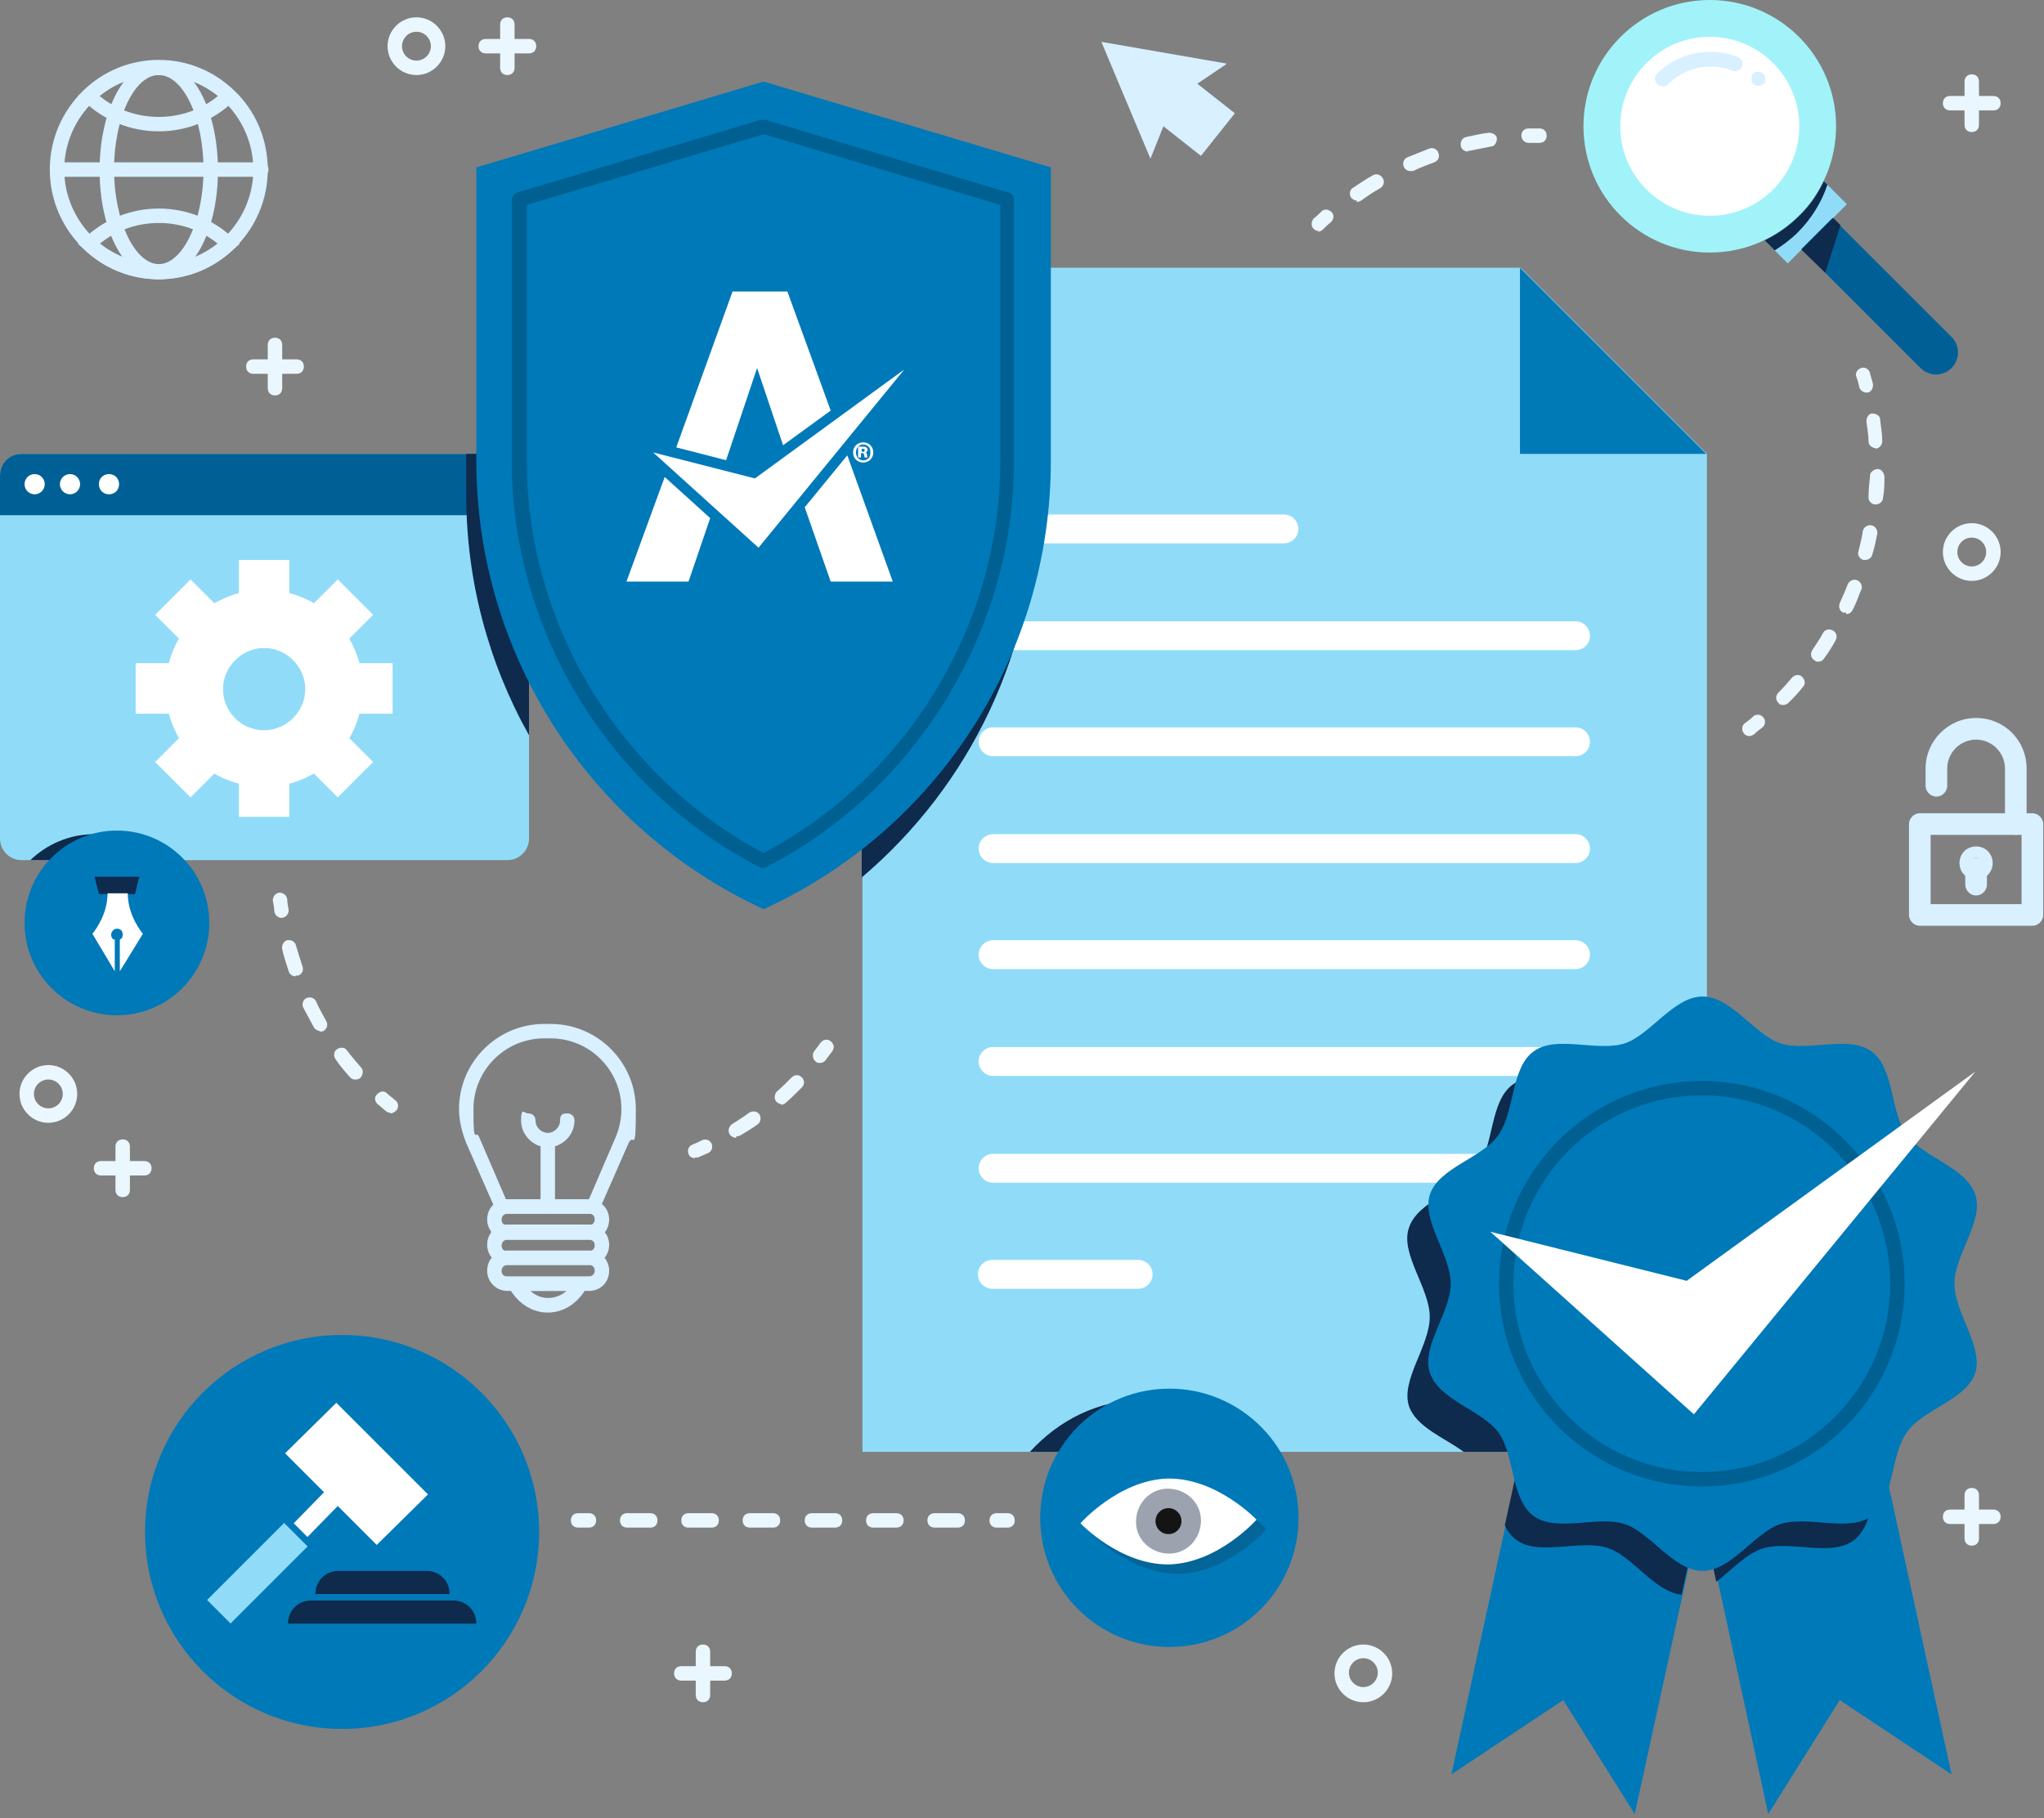 <svg width="435" height="387" viewBox="0 0 435 387" fill="none" xmlns="http://www.w3.org/2000/svg">
<rect x="0" y="0" width="435" height="387" fill="#808080" stroke="none"/>
<path d="M363.104 309.038H183.549V56.985H323.629C339.143 72.498 347.744 81.1 363.257 96.613V309.038H363.104Z" fill="#90DCF8"/>
<path d="M323.476 96.613H363.104C347.59 81.1 338.989 72.498 323.476 56.985V96.613Z" fill="#0079B7"/>
<path d="M273.248 115.659H211.348C209.659 115.659 208.276 114.276 208.276 112.587C208.276 110.897 209.659 109.515 211.348 109.515H273.248C274.938 109.515 276.32 110.897 276.32 112.587C276.32 114.276 274.938 115.659 273.248 115.659Z" fill="white"/>
<path d="M335.301 138.391H211.348C209.659 138.391 208.276 137.009 208.276 135.319C208.276 133.629 209.659 132.247 211.348 132.247H335.301C336.991 132.247 338.373 133.629 338.373 135.319C338.373 137.009 336.991 138.391 335.301 138.391Z" fill="white"/>
<path d="M335.301 160.97H211.348C209.659 160.97 208.276 159.588 208.276 157.898C208.276 156.209 209.659 154.826 211.348 154.826H335.301C336.991 154.826 338.373 156.209 338.373 157.898C338.373 159.588 336.991 160.97 335.301 160.97Z" fill="white"/>
<path d="M335.301 183.702H211.348C209.659 183.702 208.276 182.32 208.276 180.63C208.276 178.941 209.659 177.558 211.348 177.558H335.301C336.991 177.558 338.373 178.941 338.373 180.63C338.373 182.32 336.991 183.702 335.301 183.702Z" fill="white"/>
<path d="M335.301 206.281H211.348C209.659 206.281 208.276 204.899 208.276 203.209C208.276 201.52 209.659 200.137 211.348 200.137H335.301C336.991 200.137 338.373 201.52 338.373 203.209C338.373 204.899 336.991 206.281 335.301 206.281Z" fill="white"/>
<path d="M335.301 229.013H211.348C209.659 229.013 208.276 227.631 208.276 225.941C208.276 224.252 209.659 222.869 211.348 222.869H335.301C336.991 222.869 338.373 224.252 338.373 225.941C338.373 227.631 336.991 229.013 335.301 229.013Z" fill="white"/>
<path d="M335.301 251.746H211.348C209.659 251.746 208.276 250.363 208.276 248.674C208.276 246.984 209.659 245.602 211.348 245.602H335.301C336.991 245.602 338.373 246.984 338.373 248.674C338.373 250.363 336.991 251.746 335.301 251.746Z" fill="white"/>
<path d="M242.222 274.324H211.195C209.505 274.324 208.123 272.942 208.123 271.252C208.123 269.563 209.505 268.18 211.195 268.18H242.222C243.911 268.18 245.294 269.563 245.294 271.252C245.294 272.942 243.911 274.324 242.222 274.324Z" fill="white"/>
<path d="M397.817 297.21L362.183 304.89L326.395 297.21L308.885 377.695L332.692 361.875L347.898 386.143L362.183 320.711L376.314 386.143L391.52 361.875L415.327 377.695L397.817 297.21Z" fill="#0079B9"/>
<path d="M397.816 297.21L362.027 305.044L326.239 297.21L320.249 324.704C320.863 325.933 321.631 327.008 322.707 327.776C327.468 331.309 336.223 327.623 342.06 329.466C347.436 331.155 352.044 338.835 357.88 339.45L361.874 320.864L365.253 336.685C368.632 334.074 371.704 330.695 375.083 329.619C380.92 327.776 389.521 331.463 394.436 327.93C398.583 324.858 398.584 317.332 400.734 312.263L397.508 297.21H397.816Z" fill="#0E2A4C"/>
<path d="M363.103 221.026C361.414 219.951 359.724 219.183 357.881 219.183C351.737 219.183 346.822 227.324 341.293 229.167C335.456 231.01 326.854 227.324 321.939 230.856C317.024 234.389 317.946 243.912 314.413 248.674C310.88 253.435 301.664 255.586 299.821 261.422C297.978 266.952 304.276 274.171 304.276 280.315C304.276 286.459 298.132 293.678 299.821 299.207C301.357 303.815 307.348 305.965 311.495 309.037H363.103V220.873V221.026Z" fill="#0E2A4C"/>
<path d="M415.941 273.249C415.941 279.393 422.085 286.612 420.396 292.142C418.553 297.978 409.183 299.975 405.804 304.89C402.271 309.805 403.193 319.175 398.278 322.708C393.516 326.24 384.761 322.554 378.925 324.397C373.395 326.24 368.48 334.381 362.336 334.381C356.192 334.381 351.277 326.24 345.748 324.397C339.911 322.554 331.309 326.24 326.394 322.708C321.479 319.175 322.401 309.652 318.868 304.89C315.335 300.129 306.12 297.978 304.276 292.142C302.433 286.612 308.731 279.393 308.731 273.249C308.731 267.105 302.587 259.886 304.276 254.357C306.12 248.52 315.489 246.523 318.868 241.608C322.401 236.693 321.479 227.324 326.394 223.791C331.156 220.258 339.911 223.945 345.748 222.101C351.277 220.258 356.192 212.118 362.336 212.118C368.48 212.118 373.395 220.258 378.925 222.101C384.761 223.945 393.363 220.258 398.278 223.791C403.193 227.324 402.271 236.847 405.804 241.608C409.337 246.37 418.553 248.52 420.396 254.357C422.239 259.886 415.941 267.105 415.941 273.249Z" fill="#0079B9"/>
<path d="M362.181 316.41C338.374 316.41 319.021 297.057 319.021 273.249C319.021 249.442 338.374 230.088 362.181 230.088C385.989 230.088 405.342 249.442 405.342 273.249C405.342 297.057 385.989 316.41 362.181 316.41ZM362.181 233.16C340.063 233.16 322.092 251.131 322.092 273.249C322.092 295.367 340.063 313.338 362.181 313.338C384.299 313.338 402.27 295.367 402.27 273.249C402.27 251.131 384.299 233.16 362.181 233.16Z" fill="#006091"/>
<path d="M107.979 96.613H4.608C2.063 96.613 0 98.676 0 101.221V178.48C0 181.025 2.063 183.088 4.608 183.088H107.979C110.524 183.088 112.587 181.025 112.587 178.48V101.221C112.587 98.676 110.524 96.613 107.979 96.613Z" fill="#90DCF8"/>
<path d="M4.608 96.613H107.979C110.59 96.613 112.587 98.61 112.587 101.221V109.669H0V101.221C0 98.61 1.997 96.613 4.608 96.613Z" fill="#006095"/>
<path d="M7.373 105.214C8.561 105.214 9.523 104.252 9.523 103.064C9.523 101.876 8.561 100.914 7.373 100.914C6.185 100.914 5.223 101.876 5.223 103.064C5.223 104.252 6.185 105.214 7.373 105.214Z" fill="white"/>
<path d="M14.898 105.214C16.086 105.214 17.049 104.252 17.049 103.064C17.049 101.876 16.086 100.914 14.898 100.914C13.711 100.914 12.748 101.876 12.748 103.064C12.748 104.252 13.711 105.214 14.898 105.214Z" fill="white"/>
<path d="M25.344 103.064C25.344 104.293 24.422 105.214 23.193 105.214C21.965 105.214 21.043 104.293 21.043 103.064C21.043 101.835 21.965 100.914 23.193 100.914C24.422 100.914 25.344 101.835 25.344 103.064Z" fill="white"/>
<path d="M83.555 151.908V141.156H76.49C76.029 139.313 75.261 137.623 74.34 135.933L79.408 130.865L71.882 123.339L66.813 128.407C65.278 127.486 63.434 126.718 61.591 126.257V119.191H50.839V126.257C48.996 126.718 47.307 127.486 45.617 128.407L40.548 123.339L33.022 130.865L38.091 135.933C37.169 137.469 36.401 139.313 35.941 141.156H28.875V151.908H35.941C36.401 153.751 37.169 155.44 38.091 157.13L33.022 162.199L40.548 169.725L45.617 164.656C47.153 165.578 48.996 166.346 50.839 166.806V173.872H61.591V166.806C63.434 166.346 65.124 165.578 66.813 164.656L71.882 169.725L79.408 162.199L74.34 157.13C75.261 155.594 76.029 153.751 76.49 151.908H83.555ZM56.215 155.44C51.3 155.44 47.46 151.447 47.46 146.685C47.46 141.924 51.454 137.93 56.215 137.93C60.977 137.93 64.97 141.924 64.97 146.685C64.97 151.447 60.977 155.44 56.215 155.44Z" fill="white"/>
<path d="M183.394 56.985V186.774C206.587 167.114 220.564 138.084 220.564 106.596V56.985H183.394Z" fill="#0E2A4C"/>
<path d="M107.977 96.613H99.222V105.368C99.222 123.646 103.983 141.156 112.585 156.516V101.221C112.585 98.61 110.588 96.613 107.977 96.613Z" fill="#0E2A4C"/>
<path d="M162.505 17.357L101.373 35.635V98.149C101.373 139.159 125.334 176.33 162.505 193.532C199.829 176.483 223.636 139.159 223.636 98.149V35.635L162.505 17.357Z" fill="#0079B9"/>
<path d="M162.504 184.778C162.197 184.778 162.043 184.778 161.736 184.624C129.634 168.189 108.898 134.244 108.898 98.149V42.547C108.898 41.932 109.359 41.318 109.974 41.011L161.889 25.498C162.197 25.498 162.504 25.498 162.811 25.498L214.727 41.011C215.341 41.164 215.802 41.779 215.802 42.547V98.149C215.802 134.244 195.066 168.189 162.965 184.624C162.811 184.624 162.504 184.778 162.197 184.778H162.504ZM112.124 43.622V98.149C112.124 132.862 131.938 165.424 162.504 181.552C193.223 165.424 212.884 132.862 212.884 98.149V43.622L162.504 28.57L112.124 43.622Z" fill="#006091"/>
<path d="M363.872 53.759C378.717 53.759 390.751 41.725 390.751 26.88C390.751 12.034 378.717 0 363.872 0C349.027 0 336.992 12.034 336.992 26.88C336.992 41.725 349.027 53.759 363.872 53.759Z" fill="#A1F3F9"/>
<path d="M363.871 45.926C374.39 45.926 382.917 37.399 382.917 26.88C382.917 16.361 374.39 7.834 363.871 7.834C353.352 7.834 344.825 16.361 344.825 26.88C344.825 37.399 353.352 45.926 363.871 45.926Z" fill="white"/>
<path d="M374.163 18.278C373.702 18.278 373.395 18.125 373.087 17.817C373.087 17.817 372.78 17.51 372.78 17.357C372.78 17.203 372.78 17.049 372.78 16.742C372.78 16.435 372.78 16.281 372.78 16.128C372.78 15.974 372.934 15.821 373.087 15.667C373.087 15.667 373.395 15.36 373.548 15.36C374.163 15.206 374.777 15.36 375.238 15.667C375.545 15.974 375.699 16.281 375.699 16.742C375.699 17.203 375.699 17.049 375.699 17.357C375.699 17.51 375.545 17.664 375.391 17.817C375.084 18.125 374.777 18.278 374.316 18.278H374.163Z" fill="#D8F0FF"/>
<path d="M353.734 18.278C353.273 18.278 352.966 18.278 352.659 17.817C352.045 17.203 352.045 16.281 352.659 15.667C357.113 11.213 363.872 9.83 369.862 12.134C370.63 12.441 371.091 13.363 370.783 14.131C370.476 14.899 369.555 15.36 368.787 15.053C364.025 13.209 358.496 14.284 354.963 17.971C354.656 18.278 354.195 18.432 353.888 18.432L353.734 18.278Z" fill="#D8F0FF"/>
<path d="M382.918 45.926C380.767 48.076 378.156 49.919 375.545 51.148L380.46 56.063L393.055 43.468L388.14 38.553C386.911 41.164 385.222 43.775 382.918 45.926Z" fill="#90DCF8"/>
<path d="M388.908 39.321L388.14 38.553C386.911 41.164 385.222 43.775 382.918 45.926C380.767 48.076 378.156 49.919 375.545 51.148L377.695 53.298C379.385 52.223 381.074 50.994 382.61 49.458C385.529 46.54 387.679 43.007 388.908 39.321Z" fill="#0E2A4C"/>
<path d="M415.327 78.334C413.484 80.178 410.566 80.178 408.722 78.334L383.379 52.991L389.984 46.386L415.327 71.73C417.17 73.573 417.17 76.491 415.327 78.334Z" fill="#006095"/>
<path d="M390.137 46.386L383.379 53.145L388.448 58.06L391.673 47.922L390.137 46.386Z" fill="#0E2A4C"/>
<path d="M325.318 30.412C324.55 30.412 323.782 29.798 323.782 28.876C323.782 27.955 324.397 27.34 325.318 27.34C326.086 27.34 326.854 27.34 327.622 27.34C328.544 27.34 329.158 27.955 329.158 28.876C329.158 29.798 328.544 30.412 327.622 30.412C326.854 30.412 326.086 30.412 325.318 30.412Z" fill="#EAF7FE"/>
<path d="M288.762 42.7C288.302 42.7 287.841 42.393 287.534 42.086C287.073 41.318 287.226 40.396 287.994 39.935C289.377 39.014 290.759 38.092 292.142 37.324C292.91 36.863 293.831 37.171 294.292 37.939C294.753 38.707 294.445 39.628 293.677 40.089C292.295 40.857 290.913 41.779 289.684 42.7C289.377 42.854 289.07 43.007 288.762 43.007V42.7ZM300.129 36.403C299.514 36.403 299.053 36.095 298.746 35.481C298.439 34.713 298.746 33.791 299.514 33.484C301.05 32.87 302.586 32.255 304.122 31.641C304.89 31.334 305.812 31.641 306.119 32.563C306.426 33.331 306.119 34.252 305.197 34.559C303.661 35.174 302.279 35.635 300.743 36.403C300.589 36.403 300.282 36.403 300.129 36.403ZM312.416 32.255C311.648 32.255 311.034 31.795 310.88 31.027C310.727 30.259 311.188 29.337 311.956 29.183C313.492 28.876 315.181 28.416 316.871 28.262C317.639 28.262 318.56 28.723 318.56 29.491C318.56 30.259 318.099 31.18 317.331 31.18C315.796 31.488 314.26 31.795 312.724 32.102H312.416V32.255Z" fill="#EAF7FE"/>
<path d="M280.622 49.151C280.161 49.151 279.854 48.997 279.547 48.69C278.932 48.076 279.086 47.154 279.547 46.54C280.161 46.079 280.776 45.465 281.236 45.004C281.851 44.389 282.772 44.543 283.387 45.157C284.001 45.772 283.848 46.694 283.233 47.308C282.619 47.769 282.158 48.229 281.544 48.844C281.236 49.151 280.929 49.305 280.468 49.305L280.622 49.151Z" fill="#EAF7FE"/>
<path d="M372.321 156.669C371.86 156.669 371.399 156.516 371.092 156.055C370.631 155.44 370.631 154.365 371.399 153.904C372.013 153.444 372.628 152.983 373.089 152.522C373.703 151.908 374.778 152.061 375.239 152.676C375.853 153.29 375.7 154.365 375.085 154.826C374.471 155.287 373.857 155.748 373.242 156.362C372.935 156.515 372.628 156.669 372.321 156.669Z" fill="#EAF7FE"/>
<path d="M379.54 150.064C379.233 150.064 378.772 150.064 378.465 149.604C377.85 148.989 377.85 148.068 378.465 147.453C379.54 146.378 380.461 145.303 381.383 144.228C381.997 143.613 382.919 143.46 383.533 144.074C384.148 144.689 384.301 145.61 383.687 146.225C382.765 147.453 381.69 148.528 380.615 149.604C380.308 149.911 379.847 150.064 379.54 150.064ZM387.066 140.849C386.759 140.849 386.452 140.849 386.145 140.541C385.377 140.081 385.223 139.159 385.684 138.391C386.452 137.162 387.373 135.934 387.988 134.705C388.449 133.937 389.37 133.783 390.138 134.244C390.906 134.705 391.06 135.626 390.599 136.394C389.831 137.777 389.063 139.005 388.141 140.234C387.834 140.695 387.373 140.849 386.913 140.849H387.066ZM392.903 130.404C392.749 130.404 392.442 130.404 392.288 130.404C391.52 130.097 391.213 129.175 391.52 128.407C392.135 127.025 392.749 125.642 393.21 124.414C393.517 123.646 394.439 123.185 395.207 123.492C395.975 123.799 396.436 124.721 396.128 125.489C395.514 126.871 395.053 128.407 394.285 129.79C393.978 130.404 393.517 130.711 392.903 130.711V130.404ZM397.05 119.191C397.05 119.191 396.743 119.191 396.589 119.191C395.821 119.038 395.207 118.116 395.514 117.348C395.821 115.966 396.282 114.43 396.436 113.048C396.589 112.28 397.357 111.665 398.279 111.819C399.047 111.972 399.661 112.74 399.508 113.662C399.2 115.198 398.893 116.734 398.432 118.116C398.279 118.731 397.664 119.191 396.896 119.191H397.05ZM399.047 107.364C398.279 107.364 397.511 106.596 397.664 105.675C397.664 104.293 397.818 102.757 397.972 101.374C397.972 101.374 397.972 101.374 397.972 101.221C397.972 100.453 398.893 99.838 399.661 99.838C400.429 99.838 401.043 100.76 401.043 101.528C401.043 102.91 401.043 104.446 400.736 105.982C400.736 106.75 399.968 107.364 399.2 107.364H399.047ZM399.2 95.384C398.432 95.384 397.664 94.769 397.664 94.001C397.664 92.619 397.357 91.083 397.204 89.701C397.204 88.933 397.664 88.011 398.432 88.011C399.2 88.011 400.122 88.472 400.122 89.24C400.275 90.776 400.583 92.312 400.583 93.848C400.583 94.769 399.968 95.384 399.2 95.537V95.384Z" fill="#EAF7FE"/>
<path d="M397.203 83.557C396.588 83.557 395.82 83.096 395.667 82.328C395.513 81.56 395.36 80.946 395.052 80.178C394.745 79.41 395.36 78.488 396.128 78.335C396.896 78.028 397.817 78.642 397.971 79.41C398.124 80.178 398.432 80.946 398.585 81.714C398.739 82.482 398.278 83.403 397.51 83.557H397.203Z" fill="#EAF7FE"/>
<path d="M127.332 258.35H105.828L99.224 243.298C98.302 240.994 97.688 238.536 97.688 236.079C97.688 226.095 105.828 217.954 115.812 217.954H117.194C127.178 217.954 135.319 226.095 135.319 236.079C135.319 246.062 134.858 240.994 133.783 243.298L127.178 258.35H127.332ZM107.979 255.278H125.335L131.018 242.069C131.786 240.226 132.247 238.229 132.247 236.079C132.247 227.784 125.489 221.026 117.194 221.026H115.812C107.518 221.026 100.759 227.784 100.759 236.079C100.759 244.373 101.22 240.226 101.988 242.069L107.671 255.278H107.979Z" fill="#D8F0FF"/>
<path d="M125.336 263.88H107.979C105.676 263.88 103.679 262.036 103.679 259.579C103.679 257.121 105.522 255.278 107.979 255.278H125.336C127.64 255.278 129.637 257.121 129.637 259.579C129.637 262.036 127.793 263.88 125.336 263.88ZM107.979 258.35C107.365 258.35 106.751 258.811 106.751 259.579C106.751 260.347 107.211 260.808 107.979 260.808H125.336C125.95 260.808 126.565 260.347 126.565 259.579C126.565 258.811 126.104 258.35 125.336 258.35H107.979Z" fill="#D8F0FF"/>
<path d="M125.336 269.256H107.979C105.676 269.256 103.679 267.413 103.679 264.955C103.679 262.497 105.522 260.654 107.979 260.654H125.336C127.64 260.654 129.637 262.497 129.637 264.955C129.637 267.413 127.793 269.256 125.336 269.256ZM107.979 263.88C107.365 263.88 106.751 264.341 106.751 265.109C106.751 265.877 107.211 266.337 107.979 266.337H125.336C125.95 266.337 126.565 265.877 126.565 265.109C126.565 264.341 126.104 263.88 125.336 263.88H107.979Z" fill="#D8F0FF"/>
<path d="M125.336 274.785H107.979C105.676 274.785 103.679 272.942 103.679 270.485C103.679 268.027 105.522 266.184 107.979 266.184H125.336C127.64 266.184 129.637 268.027 129.637 270.485C129.637 272.942 127.793 274.785 125.336 274.785ZM107.979 269.256C107.365 269.256 106.751 269.717 106.751 270.485C106.751 271.253 107.211 271.713 107.979 271.713H125.336C125.95 271.713 126.565 271.253 126.565 270.485C126.565 269.717 126.104 269.256 125.336 269.256H107.979Z" fill="#D8F0FF"/>
<path d="M116.579 279.393C113.2 279.393 110.128 277.396 108.284 274.017L107.056 271.713H126.102L124.873 274.017C123.03 277.396 119.958 279.393 116.579 279.393ZM112.892 274.785C115.043 276.782 118.268 276.782 120.572 274.785H112.892Z" fill="#D8F0FF"/>
<path d="M116.579 258.35C115.657 258.35 115.043 257.736 115.043 256.814V242.683C115.043 241.762 115.657 241.147 116.579 241.147C117.501 241.147 118.115 241.762 118.115 242.683V256.814C118.115 257.736 117.501 258.35 116.579 258.35Z" fill="#D8F0FF"/>
<path d="M116.58 244.22C113.508 244.22 110.896 241.609 110.896 238.537C110.896 235.465 111.511 237.001 112.432 237.001C113.354 237.001 113.968 237.615 113.968 238.537C113.968 239.919 115.197 241.148 116.58 241.148C117.962 241.148 119.191 239.919 119.191 238.537C119.191 237.154 119.805 237.001 120.727 237.001C121.648 237.001 122.263 237.615 122.263 238.537C122.263 241.609 119.652 244.22 116.58 244.22Z" fill="#D8F0FF"/>
<path d="M432.53 197.065H408.569C407.34 197.065 406.265 195.99 406.265 194.761V175.408C406.265 174.179 407.34 173.104 408.569 173.104H432.53C433.759 173.104 434.834 174.179 434.834 175.408V194.761C434.834 195.99 433.759 197.065 432.53 197.065ZM410.873 192.457H430.226V177.712H410.873V192.457Z" fill="#D8F0FF"/>
<path d="M428.997 177.712C427.768 177.712 426.693 176.636 426.693 175.408V163.581C426.693 160.202 423.928 157.437 420.549 157.437C417.17 157.437 414.405 160.202 414.405 163.581V167.267C414.405 168.496 413.33 169.571 412.101 169.571C410.872 169.571 409.797 168.496 409.797 167.267V163.581C409.797 157.744 414.558 152.829 420.549 152.829C426.539 152.829 431.3 157.59 431.3 163.581V175.408C431.3 176.636 430.225 177.712 428.997 177.712Z" fill="#D8F0FF"/>
<path d="M420.548 187.235C418.552 187.235 417.016 185.699 417.016 183.702C417.016 181.705 418.552 180.169 420.548 180.169C422.545 180.169 424.081 181.705 424.081 183.702C424.081 185.699 422.545 187.235 420.548 187.235ZM420.548 182.627C419.934 182.627 419.473 183.088 419.473 183.702C419.473 184.316 419.934 184.777 420.548 184.777C421.163 184.777 421.624 184.316 421.624 183.702C421.624 183.088 421.163 182.627 420.548 182.627Z" fill="#D8F0FF"/>
<path d="M420.547 190.614C419.318 190.614 418.243 189.539 418.243 188.31V184.931C418.243 183.702 419.318 182.627 420.547 182.627C421.776 182.627 422.851 183.702 422.851 184.931V188.31C422.851 189.539 421.776 190.614 420.547 190.614Z" fill="#D8F0FF"/>
<path d="M267.105 309.037C260.961 302.125 252.513 297.978 243.144 297.978C233.774 297.978 225.326 302.279 219.183 309.037H267.105Z" fill="#0E2A4C"/>
<path d="M270.88 339.548C279.976 327.39 277.493 310.16 265.334 301.064C253.175 291.968 235.945 294.451 226.849 306.61C217.754 318.768 220.236 335.998 232.395 345.094C244.554 354.19 261.784 351.707 270.88 339.548Z" fill="#0079B9"/>
<path d="M147.916 246.523C147.301 246.523 146.687 246.216 146.533 245.601C146.226 244.833 146.533 243.912 147.455 243.604C148.223 243.297 148.837 242.99 149.452 242.683C150.219 242.376 151.141 242.683 151.448 243.451C151.755 244.219 151.448 245.14 150.68 245.448C149.912 245.755 149.298 246.062 148.53 246.369C148.376 246.369 148.223 246.369 147.916 246.369V246.523Z" fill="#EAF7FE"/>
<path d="M156.671 242.222C156.21 242.222 155.595 241.915 155.288 241.454C154.827 240.686 155.135 239.765 155.749 239.304C156.978 238.536 158.207 237.768 159.435 236.846C160.203 236.385 161.125 236.539 161.586 237.153C162.047 237.921 161.893 238.843 161.279 239.304C160.05 240.225 158.667 240.993 157.439 241.761C157.131 241.761 156.978 241.915 156.671 241.915V242.222ZM166.347 235.003C165.886 235.003 165.579 234.849 165.272 234.542C164.658 233.928 164.811 233.006 165.272 232.392C166.347 231.47 167.422 230.395 168.498 229.32C169.112 228.706 170.034 228.706 170.648 229.32C171.262 229.934 171.262 230.856 170.648 231.47C169.573 232.545 168.498 233.621 167.269 234.696C166.962 235.003 166.654 235.157 166.194 235.157L166.347 235.003Z" fill="#EAF7FE"/>
<path d="M174.488 226.248C174.181 226.248 173.874 226.248 173.566 225.941C172.952 225.48 172.798 224.405 173.259 223.791C173.72 223.176 174.181 222.562 174.642 221.947C175.102 221.333 176.024 221.026 176.792 221.64C177.406 222.101 177.713 223.023 177.099 223.791C176.638 224.405 176.177 225.019 175.717 225.634C175.41 226.095 174.949 226.248 174.488 226.248Z" fill="#EAF7FE"/>
<path d="M59.905 195.376C59.137 195.376 58.522 194.761 58.369 193.993C58.369 193.225 58.215 192.457 58.062 191.689C58.062 190.921 58.522 190.153 59.444 190C60.365 190 60.98 190.614 61.133 191.382C61.133 192.15 61.287 192.918 61.441 193.686C61.441 194.454 60.98 195.222 60.058 195.376C60.058 195.376 60.058 195.376 59.905 195.376Z" fill="#EAF7FE"/>
<path d="M75.572 229.782C75.111 229.782 74.804 229.628 74.497 229.321C73.422 228.092 72.347 226.863 71.425 225.481C70.964 224.866 70.964 223.791 71.732 223.33C72.347 222.87 73.422 222.87 73.882 223.638C74.804 224.866 75.879 226.095 76.801 227.17C77.415 227.785 77.262 228.706 76.801 229.321C76.494 229.628 76.186 229.782 75.726 229.782H75.572ZM68.199 219.491C67.739 219.491 67.124 219.183 66.817 218.723C66.049 217.34 65.281 215.804 64.513 214.422C64.206 213.654 64.513 212.732 65.281 212.425C66.049 212.118 66.971 212.425 67.278 213.193C67.892 214.575 68.66 215.958 69.428 217.34C69.889 218.108 69.582 219.03 68.814 219.491C68.507 219.491 68.353 219.644 68.046 219.644L68.199 219.491ZM62.824 207.817C62.209 207.817 61.595 207.356 61.441 206.742C60.98 205.206 60.366 203.67 60.059 201.98C59.905 201.212 60.366 200.291 61.134 200.137C61.902 199.984 62.824 200.445 62.977 201.212C63.438 202.748 63.899 204.284 64.359 205.667C64.667 206.435 64.359 207.356 63.438 207.664C63.284 207.664 63.131 207.664 62.977 207.664L62.824 207.817Z" fill="#EAF7FE"/>
<path d="M83.097 236.847C82.79 236.847 82.483 236.847 82.176 236.54C81.561 236.079 80.947 235.464 80.332 235.004C79.718 234.389 79.564 233.468 80.332 232.853C80.947 232.239 81.868 232.085 82.483 232.853C83.097 233.314 83.558 233.775 84.172 234.236C84.787 234.696 84.94 235.772 84.326 236.386C84.019 236.693 83.558 237 83.097 237V236.847Z" fill="#EAF7FE"/>
<path d="M72.805 368.018C95.963 368.018 114.737 349.245 114.737 326.086C114.737 302.928 95.963 284.154 72.805 284.154C49.647 284.154 30.873 302.928 30.873 326.086C30.873 349.245 49.647 368.018 72.805 368.018Z" fill="#0079B9"/>
<path d="M62.513 324.243L65.431 327.161L71.882 320.557L80.177 328.851L91.082 318.099L71.575 298.592L60.67 309.344L68.964 317.638L62.513 324.243Z" fill="white"/>
<path d="M60.468 324.173L44.068 340.573L49.064 345.569L65.464 329.169L60.468 324.173Z" fill="#90DCF8"/>
<path d="M72.036 334.38C69.272 334.38 67.121 336.531 67.121 339.295H95.69C95.69 336.531 93.54 334.38 90.775 334.38H72.036Z" fill="#0E2A4C"/>
<path d="M96.459 340.678H66.2C63.435 340.678 61.285 342.828 61.285 345.593H101.374C101.374 342.828 99.224 340.678 96.459 340.678Z" fill="#0E2A4C"/>
<path d="M125.334 325.165H123.03C122.109 325.165 121.494 324.551 121.494 323.629C121.494 322.708 122.109 322.093 123.03 322.093H125.334C126.256 322.093 126.87 322.708 126.87 323.629C126.87 324.551 126.256 325.165 125.334 325.165Z" fill="#EAF7FE"/>
<path d="M203.822 325.165H198.907C197.985 325.165 197.371 324.551 197.371 323.629C197.371 322.708 197.985 322.093 198.907 322.093H203.822C204.743 322.093 205.358 322.708 205.358 323.629C205.358 324.551 204.743 325.165 203.822 325.165ZM190.766 325.165H185.851C184.929 325.165 184.315 324.551 184.315 323.629C184.315 322.708 184.929 322.093 185.851 322.093H190.766C191.688 322.093 192.302 322.708 192.302 323.629C192.302 324.551 191.688 325.165 190.766 325.165ZM177.71 325.165H172.795C171.874 325.165 171.259 324.551 171.259 323.629C171.259 322.708 171.874 322.093 172.795 322.093H177.71C178.632 322.093 179.246 322.708 179.246 323.629C179.246 324.551 178.632 325.165 177.71 325.165ZM164.501 325.165H159.586C158.664 325.165 158.05 324.551 158.05 323.629C158.05 322.708 158.664 322.093 159.586 322.093H164.501C165.423 322.093 166.037 322.708 166.037 323.629C166.037 324.551 165.423 325.165 164.501 325.165ZM151.445 325.165H146.53C145.609 325.165 144.994 324.551 144.994 323.629C144.994 322.708 145.609 322.093 146.53 322.093H151.445C152.367 322.093 152.981 322.708 152.981 323.629C152.981 324.551 152.367 325.165 151.445 325.165ZM138.39 325.165H133.474C132.553 325.165 131.938 324.551 131.938 323.629C131.938 322.708 132.553 322.093 133.474 322.093H138.39C139.311 322.093 139.925 322.708 139.925 323.629C139.925 324.551 139.311 325.165 138.39 325.165Z" fill="#EAF7FE"/>
<path d="M214.42 325.165H212.116C211.194 325.165 210.58 324.551 210.58 323.629C210.58 322.708 211.194 322.093 212.116 322.093H214.42C215.342 322.093 215.956 322.708 215.956 323.629C215.956 324.551 215.342 325.165 214.42 325.165Z" fill="#EAF7FE"/>
<path d="M33.791 59.442C27.8 59.442 22.117 57.138 17.817 52.991C13.209 48.537 10.598 42.547 10.598 36.096C10.598 29.644 13.209 23.654 17.817 19.2C22.117 15.053 27.8 12.749 33.791 12.749C39.781 12.749 45.464 15.053 49.765 19.2C54.373 23.501 56.984 29.644 56.984 36.096C56.984 42.547 54.373 48.537 49.765 52.991C45.464 57.138 39.781 59.442 33.791 59.442ZM33.791 15.974C28.569 15.974 23.653 17.971 19.967 21.504C15.973 25.344 13.67 30.566 13.67 36.096C13.67 41.625 15.973 46.847 19.967 50.687C23.653 54.22 28.722 56.217 33.791 56.217C38.859 56.217 43.928 54.22 47.614 50.687C51.608 46.847 53.912 41.625 53.912 36.096C53.912 30.566 51.608 25.344 47.614 21.504C43.928 17.971 38.859 15.974 33.791 15.974Z" fill="#D8F0FF"/>
<path d="M33.792 27.955C27.801 27.955 22.118 25.651 17.818 21.504L16.589 20.429L17.818 19.354C22.118 15.207 27.801 12.903 33.792 12.903C39.782 12.903 45.465 15.207 49.766 19.354L50.995 20.429L49.766 21.504C45.465 25.651 39.782 27.955 33.792 27.955ZM21.197 20.429C24.73 23.347 29.184 24.883 33.792 24.883C38.4 24.883 42.854 23.347 46.387 20.429C42.854 17.511 38.4 15.975 33.792 15.975C29.184 15.975 24.73 17.511 21.197 20.429Z" fill="#D8F0FF"/>
<path d="M33.792 59.442C27.801 59.442 22.118 57.138 17.818 52.991L16.589 51.916L17.818 50.841C22.118 46.694 27.801 44.39 33.792 44.39C39.782 44.39 45.465 46.694 49.766 50.841L50.995 51.916L49.766 52.991C45.465 57.138 39.782 59.442 33.792 59.442ZM21.197 51.916C24.73 54.834 29.184 56.37 33.792 56.37C38.4 56.37 42.854 54.834 46.387 51.916C42.854 48.998 38.4 47.462 33.792 47.462C29.184 47.462 24.73 48.998 21.197 51.916Z" fill="#D8F0FF"/>
<path d="M33.791 59.442C26.726 59.442 21.196 49.305 21.196 36.249C21.196 23.193 26.726 13.056 33.791 13.056C40.857 13.056 46.386 23.193 46.386 36.249C46.386 49.305 40.857 59.442 33.791 59.442ZM33.791 15.974C28.569 15.974 24.268 25.19 24.268 36.096C24.268 47.001 28.723 56.217 33.791 56.217C38.86 56.217 43.314 47.001 43.314 36.096C43.314 25.19 39.014 15.974 33.791 15.974Z" fill="#D8F0FF"/>
<path d="M55.602 37.631H12.134C11.212 37.631 10.598 37.017 10.598 36.095C10.598 35.174 11.212 34.559 12.134 34.559H55.602C56.523 34.559 57.138 35.174 57.138 36.095C57.138 37.017 56.523 37.631 55.602 37.631Z" fill="#D8F0FF"/>
<path d="M10.29 238.997C6.911 238.997 4.146 236.232 4.146 232.853C4.146 229.474 6.911 226.709 10.29 226.709C13.669 226.709 16.434 229.474 16.434 232.853C16.434 236.232 13.669 238.997 10.29 238.997ZM10.29 229.781C8.601 229.781 7.218 231.164 7.218 232.853C7.218 234.543 8.601 235.925 10.29 235.925C11.98 235.925 13.362 234.543 13.362 232.853C13.362 231.164 11.98 229.781 10.29 229.781Z" fill="#EAF7FE"/>
<path d="M419.626 123.646C416.247 123.646 413.482 120.881 413.482 117.502C413.482 114.123 416.247 111.358 419.626 111.358C423.005 111.358 425.77 114.123 425.77 117.502C425.77 120.881 423.005 123.646 419.626 123.646ZM419.626 114.43C417.937 114.43 416.554 115.812 416.554 117.502C416.554 119.192 417.937 120.574 419.626 120.574C421.316 120.574 422.698 119.192 422.698 117.502C422.698 115.812 421.316 114.43 419.626 114.43Z" fill="#EAF7FE"/>
<path d="M88.625 15.974C85.246 15.974 82.481 13.21 82.481 9.83C82.481 6.451 85.246 3.687 88.625 3.687C92.004 3.687 94.769 6.451 94.769 9.83C94.769 13.21 92.004 15.974 88.625 15.974ZM88.625 6.758C86.936 6.758 85.553 8.141 85.553 9.83C85.553 11.52 86.936 12.902 88.625 12.902C90.315 12.902 91.697 11.52 91.697 9.83C91.697 8.141 90.315 6.758 88.625 6.758Z" fill="#EAF7FE"/>
<path d="M290.144 362.335C286.765 362.335 284 359.571 284 356.191C284 352.812 286.765 350.048 290.144 350.048C293.523 350.048 296.288 352.812 296.288 356.191C296.288 359.571 293.523 362.335 290.144 362.335ZM290.144 352.966C288.454 352.966 287.072 354.348 287.072 356.038C287.072 357.727 288.454 359.11 290.144 359.11C291.833 359.11 293.216 357.727 293.216 356.038C293.216 354.348 291.833 352.966 290.144 352.966Z" fill="#EAF7FE"/>
<path d="M26.111 254.818C25.19 254.818 24.575 254.203 24.575 253.282V244.066C24.575 243.144 25.19 242.53 26.111 242.53C27.033 242.53 27.647 243.144 27.647 244.066V253.282C27.647 254.203 27.033 254.818 26.111 254.818Z" fill="#EAF7FE"/>
<path d="M30.719 250.21H21.503C20.581 250.21 19.967 249.595 19.967 248.674C19.967 247.752 20.581 247.138 21.503 247.138H30.719C31.64 247.138 32.255 247.752 32.255 248.674C32.255 249.595 31.64 250.21 30.719 250.21Z" fill="#EAF7FE"/>
<path d="M149.603 362.336C148.682 362.336 148.067 361.721 148.067 360.8V351.584C148.067 350.662 148.682 350.048 149.603 350.048C150.525 350.048 151.139 350.662 151.139 351.584V360.8C151.139 361.721 150.525 362.336 149.603 362.336Z" fill="#EAF7FE"/>
<path d="M154.211 357.728H144.995C144.073 357.728 143.459 357.113 143.459 356.192C143.459 355.27 144.073 354.656 144.995 354.656H154.211C155.132 354.656 155.747 355.27 155.747 356.192C155.747 357.113 155.132 357.728 154.211 357.728Z" fill="#EAF7FE"/>
<path d="M419.627 329.005C418.705 329.005 418.091 328.391 418.091 327.469V318.253C418.091 317.332 418.705 316.717 419.627 316.717C420.548 316.717 421.163 317.332 421.163 318.253V327.469C421.163 328.391 420.548 329.005 419.627 329.005Z" fill="#EAF7FE"/>
<path d="M424.234 324.397H415.018C414.097 324.397 413.482 323.783 413.482 322.861C413.482 321.94 414.097 321.325 415.018 321.325H424.234C425.156 321.325 425.77 321.94 425.77 322.861C425.77 323.783 425.156 324.397 424.234 324.397Z" fill="#EAF7FE"/>
<path d="M419.627 28.108C418.705 28.108 418.091 27.494 418.091 26.572V17.357C418.091 16.435 418.705 15.821 419.627 15.821C420.548 15.821 421.163 16.435 421.163 17.357V26.572C421.163 27.494 420.548 28.108 419.627 28.108Z" fill="#EAF7FE"/>
<path d="M424.234 23.5H415.018C414.097 23.5 413.482 22.886 413.482 21.964C413.482 21.043 414.097 20.428 415.018 20.428H424.234C425.156 20.428 425.77 21.043 425.77 21.964C425.77 22.886 425.156 23.5 424.234 23.5Z" fill="#EAF7FE"/>
<path d="M107.977 15.974C107.056 15.974 106.441 15.36 106.441 14.438V5.222C106.441 4.301 107.056 3.687 107.977 3.687C108.899 3.687 109.513 4.301 109.513 5.222V14.438C109.513 15.36 108.899 15.974 107.977 15.974Z" fill="#EAF7FE"/>
<path d="M112.586 11.366H103.37C102.448 11.366 101.834 10.752 101.834 9.83C101.834 8.909 102.448 8.294 103.37 8.294H112.586C113.507 8.294 114.122 8.909 114.122 9.83C114.122 10.752 113.507 11.366 112.586 11.366Z" fill="#EAF7FE"/>
<path d="M58.521 84.171C57.6 84.171 56.985 83.557 56.985 82.635V73.419C56.985 72.498 57.6 71.883 58.521 71.883C59.443 71.883 60.057 72.498 60.057 73.419V82.635C60.057 83.557 59.443 84.171 58.521 84.171Z" fill="#EAF7FE"/>
<path d="M63.129 79.563H53.913C52.991 79.563 52.377 78.949 52.377 78.027C52.377 77.106 52.991 76.491 53.913 76.491H63.129C64.05 76.491 64.665 77.106 64.665 78.027C64.665 78.949 64.05 79.563 63.129 79.563Z" fill="#EAF7FE"/>
<path d="M20.122 177.558C14.746 177.558 9.985 179.709 6.452 183.088H33.792C30.26 179.709 25.498 177.558 20.122 177.558Z" fill="#0E2A4C"/>
<path d="M24.884 216.111C35.742 216.111 44.544 207.309 44.544 196.451C44.544 185.593 35.742 176.79 24.884 176.79C14.026 176.79 5.224 185.593 5.224 196.451C5.224 207.309 14.026 216.111 24.884 216.111Z" fill="#0079B9"/>
<path d="M28.724 190.306H21.045L20.123 186.62H29.646L28.724 190.306Z" fill="#0E2A4C"/>
<path d="M24.27 199.983C23.809 199.83 23.656 199.369 23.656 198.908C23.656 198.447 24.116 197.679 24.884 197.679C25.652 197.679 26.113 198.14 26.113 198.908C26.113 199.676 25.806 199.83 25.499 199.983V206.742L30.414 198.754C30.414 198.754 27.188 195.068 27.188 190.153H22.888C22.888 195.068 19.662 198.754 19.662 198.754L24.424 206.742V199.983H24.27Z" fill="white"/>
<mask id="mask0_3135_5352" style="mask-type:luminance" maskUnits="userSpaceOnUse" x="131" y="60" width="64" height="66">
<path d="M194.76 60.21H131.171V125.796H194.76V60.21Z" fill="white"/>
</mask>
<g mask="url(#mask0_3135_5352)">
<path d="M141.462 101.528L133.321 123.8H146.531L151.139 110.283L141.462 101.528Z" fill="white"/>
<mask id="mask1_3135_5352" style="mask-type:luminance" maskUnits="userSpaceOnUse" x="131" y="60" width="64" height="66">
<path d="M194.759 60.211H131.17V125.797H194.759V60.211Z" fill="white"/>
</mask>
<g mask="url(#mask1_3135_5352)">
<path d="M154.517 97.995L161.122 78.335C162.965 83.864 164.808 89.24 166.651 94.77L176.789 87.397L167.573 62.053H155.899L143.919 95.23L154.671 97.995H154.517Z" fill="white"/>
<path d="M171.259 107.979L176.788 123.799H189.998L180.321 96.92L171.259 107.979Z" fill="white"/>
<path fill-rule="evenodd" clip-rule="evenodd" d="M139.003 96.305L160.66 101.835L192.455 78.642L161.428 116.58L139.003 96.305Z" fill="white"/>
<path d="M181.55 96.306C181.55 95.077 182.471 94.155 183.7 94.155C184.929 94.155 185.851 95.077 185.851 96.306C185.851 97.534 184.929 98.456 183.7 98.456C182.471 98.456 181.55 97.534 181.55 96.306ZM183.7 97.995C184.622 97.995 185.236 97.381 185.236 96.306C185.236 95.231 184.622 94.616 183.7 94.616C182.779 94.616 182.164 95.384 182.164 96.306C182.164 97.227 182.779 97.995 183.7 97.995ZM182.779 95.077H183.854C184.315 95.077 184.622 95.384 184.622 95.691C184.622 95.998 184.622 96.152 184.161 96.306C184.622 96.306 184.468 97.074 184.622 97.381H184.007C183.854 96.92 184.007 96.459 183.547 96.459H183.239V97.381H182.625V95.077H182.779ZM183.393 95.691V96.152H183.7C183.854 96.152 184.007 96.152 184.007 95.845C184.007 95.538 184.007 95.538 183.7 95.538H183.393V95.691Z" fill="white"/>
</g>
</g>
<path fill-rule="evenodd" clip-rule="evenodd" d="M317.179 262.19L358.957 272.635L420.396 228.092L360.493 301.05L317.179 262.19Z" fill="white"/>
<path opacity="0.2" d="M250.671 316.718C261.116 316.564 269.564 325.473 269.564 325.473C269.564 325.473 261.423 334.689 250.978 334.996C240.534 335.149 232.086 326.241 232.086 326.241C232.086 326.241 240.227 317.025 250.671 316.718Z" fill="#141414"/>
<path d="M248.521 314.721C258.965 314.567 267.413 323.476 267.413 323.476C267.413 323.476 259.273 332.692 248.828 332.999C238.383 333.153 229.936 324.244 229.936 324.244C229.936 324.244 238.076 315.028 248.521 314.721Z" fill="white"/>
<path d="M248.828 330.695C252.668 330.695 255.586 327.47 255.586 323.63C255.586 319.79 252.361 316.872 248.521 316.872C244.681 316.872 241.763 320.097 241.763 323.937C241.763 327.777 244.988 330.695 248.828 330.695Z" fill="#9CA3AF"/>
<path d="M248.675 326.548C250.211 326.548 251.44 325.319 251.44 323.783C251.44 322.247 250.211 321.018 248.675 321.018C247.139 321.018 245.91 322.247 245.91 323.783C245.91 325.319 247.139 326.548 248.675 326.548Z" fill="#141414"/>
<path d="M260.961 13.517L234.389 8.909L244.833 33.792L247.598 26.88L255.585 33.177L262.804 24.115L254.817 17.818L260.961 13.671V13.517Z" fill="#D8F0FF"/>
</svg>
